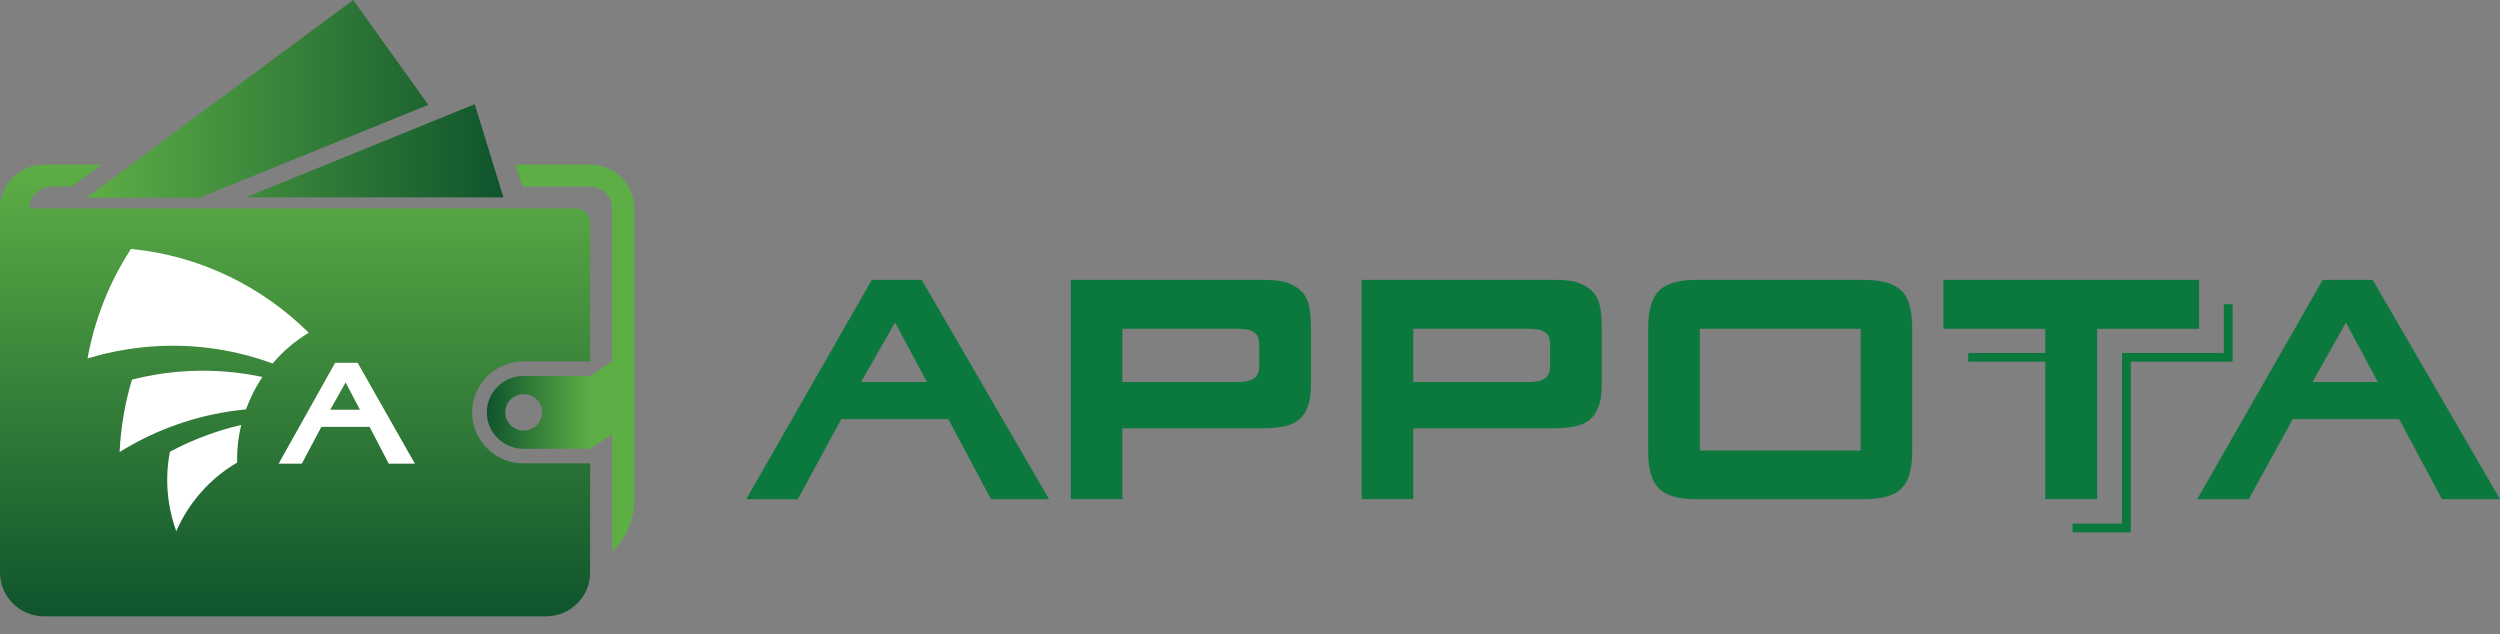 <svg width="134" height="34" viewBox="0 0 134 34" fill="none" xmlns="http://www.w3.org/2000/svg">
<rect x="0" y="0" width="134" height="34" fill="#808080" stroke="none"/>
<path fill-rule="evenodd" clip-rule="evenodd" d="M28.07 20.15C26.979 20.15 26.093 21.024 26.093 22.102C26.093 23.18 26.979 24.055 28.07 24.055H31.629V20.15H28.07ZM28.07 23.078C27.525 23.078 27.083 22.642 27.083 22.102C27.083 21.563 27.525 21.127 28.07 21.127C28.616 21.127 29.058 21.563 29.058 22.102C29.06 22.642 28.618 23.078 28.07 23.078Z" fill="url(#paint0_linear_5050_82827)"/>
<path fill-rule="evenodd" clip-rule="evenodd" d="M28.072 19.368H31.631V11.948C31.631 11.517 31.277 11.168 30.839 11.168H1.581C1.581 10.52 2.113 9.997 2.767 9.997H3.862L5.442 8.826H2.373C1.064 8.826 0 9.874 0 11.168V26.788V30.693C0 31.987 1.062 33.037 2.373 33.037H29.258C30.569 33.037 31.631 31.989 31.631 30.693V24.835H28.072C26.543 24.835 25.306 23.611 25.306 22.102C25.304 20.592 26.543 19.368 28.072 19.368Z" fill="url(#paint1_linear_5050_82827)"/>
<path fill-rule="evenodd" clip-rule="evenodd" d="M31.629 8.826H27.634L28.004 9.997H31.629C32.285 9.997 32.814 10.522 32.814 11.168V19.368L31.629 20.15V24.055L32.814 23.275V29.578C33.546 28.869 34 27.882 34 26.79V11.168C34.002 9.874 32.94 8.826 31.629 8.826Z" fill="#5EAE46"/>
<path fill-rule="evenodd" clip-rule="evenodd" d="M18.93 0L22.959 5.621L10.682 10.601H4.624L18.93 0ZM26.985 10.581H13.167L25.444 5.584L26.985 10.581Z" fill="url(#paint2_linear_5050_82827)"/>
<path fill-rule="evenodd" clip-rule="evenodd" d="M9.062 26.981C9.144 27.499 9.274 27.998 9.448 28.472C10.116 26.94 11.255 25.643 12.711 24.794C12.697 24.102 12.773 23.425 12.931 22.776C11.573 23.092 10.292 23.579 9.108 24.213C8.934 25.102 8.912 26.035 9.062 26.981Z" fill="white"/>
<path fill-rule="evenodd" clip-rule="evenodd" d="M8.416 20.067C7.962 20.142 7.515 20.234 7.077 20.345C6.699 21.589 6.473 22.892 6.411 24.229C8.124 23.161 10.074 22.408 12.187 22.069C12.521 22.015 12.852 21.974 13.184 21.942C13.412 21.326 13.7 20.744 14.064 20.203C12.255 19.822 10.35 19.759 8.416 20.067Z" fill="white"/>
<path fill-rule="evenodd" clip-rule="evenodd" d="M19.168 19.445H17.963L14.934 24.853H16.177L17.225 22.88H19.81L20.837 24.853H22.239L19.168 19.445ZM17.703 21.962L18.524 20.497L19.294 21.962H17.703Z" fill="white"/>
<path fill-rule="evenodd" clip-rule="evenodd" d="M16.549 17.835C14.014 15.32 10.661 13.693 7.019 13.344C5.873 15.105 5.072 17.097 4.692 19.214C5.366 19.008 6.063 18.844 6.779 18.73C9.508 18.29 12.187 18.592 14.612 19.482C15.16 18.837 15.811 18.278 16.549 17.835Z" fill="white"/>
<path d="M119.195 16.306V18.92H113.74V28.064H111.091V28.534H114.211V19.387H119.666V16.306H119.195Z" fill="#0B783D"/>
<path d="M110.044 18.92H105.496V19.387H110.044V18.92Z" fill="#0B783D"/>
<path d="M124.497 15H127.176L134 26.756H130.888L128.595 22.467H122.891L120.531 26.756H117.771L124.497 15ZM127.449 20.476L125.744 17.287L123.947 20.476H127.449Z" fill="#0B783D"/>
<path d="M46.729 15H49.404L56.228 26.756H53.115L50.834 22.467H45.091L42.764 26.756H40L46.729 15ZM49.687 20.476L47.975 17.287L46.149 20.476H49.687Z" fill="#0B783D"/>
<path d="M57.395 15H67.602C68.053 15 68.409 15.02 68.662 15.068C68.918 15.114 69.159 15.202 69.385 15.334C69.721 15.521 69.954 15.783 70.079 16.11C70.202 16.434 70.267 16.931 70.267 17.588V20.388C70.267 20.789 70.253 21.099 70.218 21.311C70.188 21.528 70.123 21.734 70.034 21.934C69.865 22.313 69.596 22.581 69.228 22.732C68.856 22.882 68.316 22.958 67.602 22.958H60.157V26.752H57.395V15ZM66.338 20.476C66.755 20.476 67.054 20.408 67.232 20.272C67.41 20.134 67.497 19.919 67.497 19.615V18.465C67.497 18.161 67.408 17.944 67.232 17.816C67.054 17.686 66.755 17.622 66.338 17.622H60.157V20.474H66.338V20.476Z" fill="#0B783D"/>
<path d="M72.985 15H83.192C83.642 15 83.998 15.02 84.251 15.068C84.51 15.114 84.749 15.202 84.973 15.334C85.315 15.521 85.539 15.783 85.668 16.11C85.794 16.434 85.857 16.931 85.857 17.588V20.388C85.857 20.789 85.84 21.099 85.81 21.311C85.776 21.528 85.711 21.734 85.62 21.934C85.452 22.313 85.183 22.581 84.813 22.732C84.443 22.882 83.903 22.958 83.19 22.958H75.749V26.752H72.985V15ZM81.928 20.476C82.348 20.476 82.644 20.408 82.82 20.272C82.998 20.134 83.086 19.919 83.086 19.615V18.465C83.086 18.161 82.998 17.944 82.82 17.816C82.642 17.686 82.346 17.622 81.928 17.622H75.749V20.474H81.928V20.476Z" fill="#0B783D"/>
<path d="M102.494 24.164C102.494 24.646 102.447 25.055 102.356 25.384C102.271 25.718 102.122 25.984 101.913 26.183C101.709 26.389 101.44 26.535 101.104 26.625C100.771 26.715 100.358 26.756 99.871 26.756H90.95C90.459 26.756 90.05 26.715 89.725 26.625C89.393 26.535 89.13 26.389 88.924 26.183C88.72 25.984 88.57 25.716 88.477 25.384C88.386 25.055 88.344 24.648 88.344 24.164V17.59C88.344 16.636 88.538 15.969 88.924 15.581C89.31 15.194 89.986 15 90.95 15H99.871C100.358 15 100.773 15.046 101.104 15.14C101.44 15.238 101.709 15.381 101.913 15.581C102.124 15.779 102.271 16.048 102.356 16.382C102.449 16.715 102.494 17.117 102.494 17.59V24.164ZM99.734 24.148V17.624H91.108V24.148H99.734Z" fill="#0B783D"/>
<path d="M112.407 26.754H109.625V17.624H104.167V15H117.87V17.624H112.407V26.754Z" fill="#0B783D"/>
<defs>
<linearGradient id="paint0_linear_5050_82827" x1="31.63" y1="22.101" x2="26.094" y2="22.101" gradientUnits="userSpaceOnUse">
<stop stop-color="#5EAE46"/>
<stop offset="1" stop-color="#0F542D"/>
</linearGradient>
<linearGradient id="paint1_linear_5050_82827" x1="15.815" y1="8.825" x2="15.815" y2="33.035" gradientUnits="userSpaceOnUse">
<stop stop-color="#5EAE46"/>
<stop offset="1" stop-color="#0F542D"/>
</linearGradient>
<linearGradient id="paint2_linear_5050_82827" x1="4.626" y1="5.301" x2="26.986" y2="5.301" gradientUnits="userSpaceOnUse">
<stop stop-color="#5EAE46"/>
<stop offset="1" stop-color="#0F542D"/>
</linearGradient>
</defs>
</svg>
